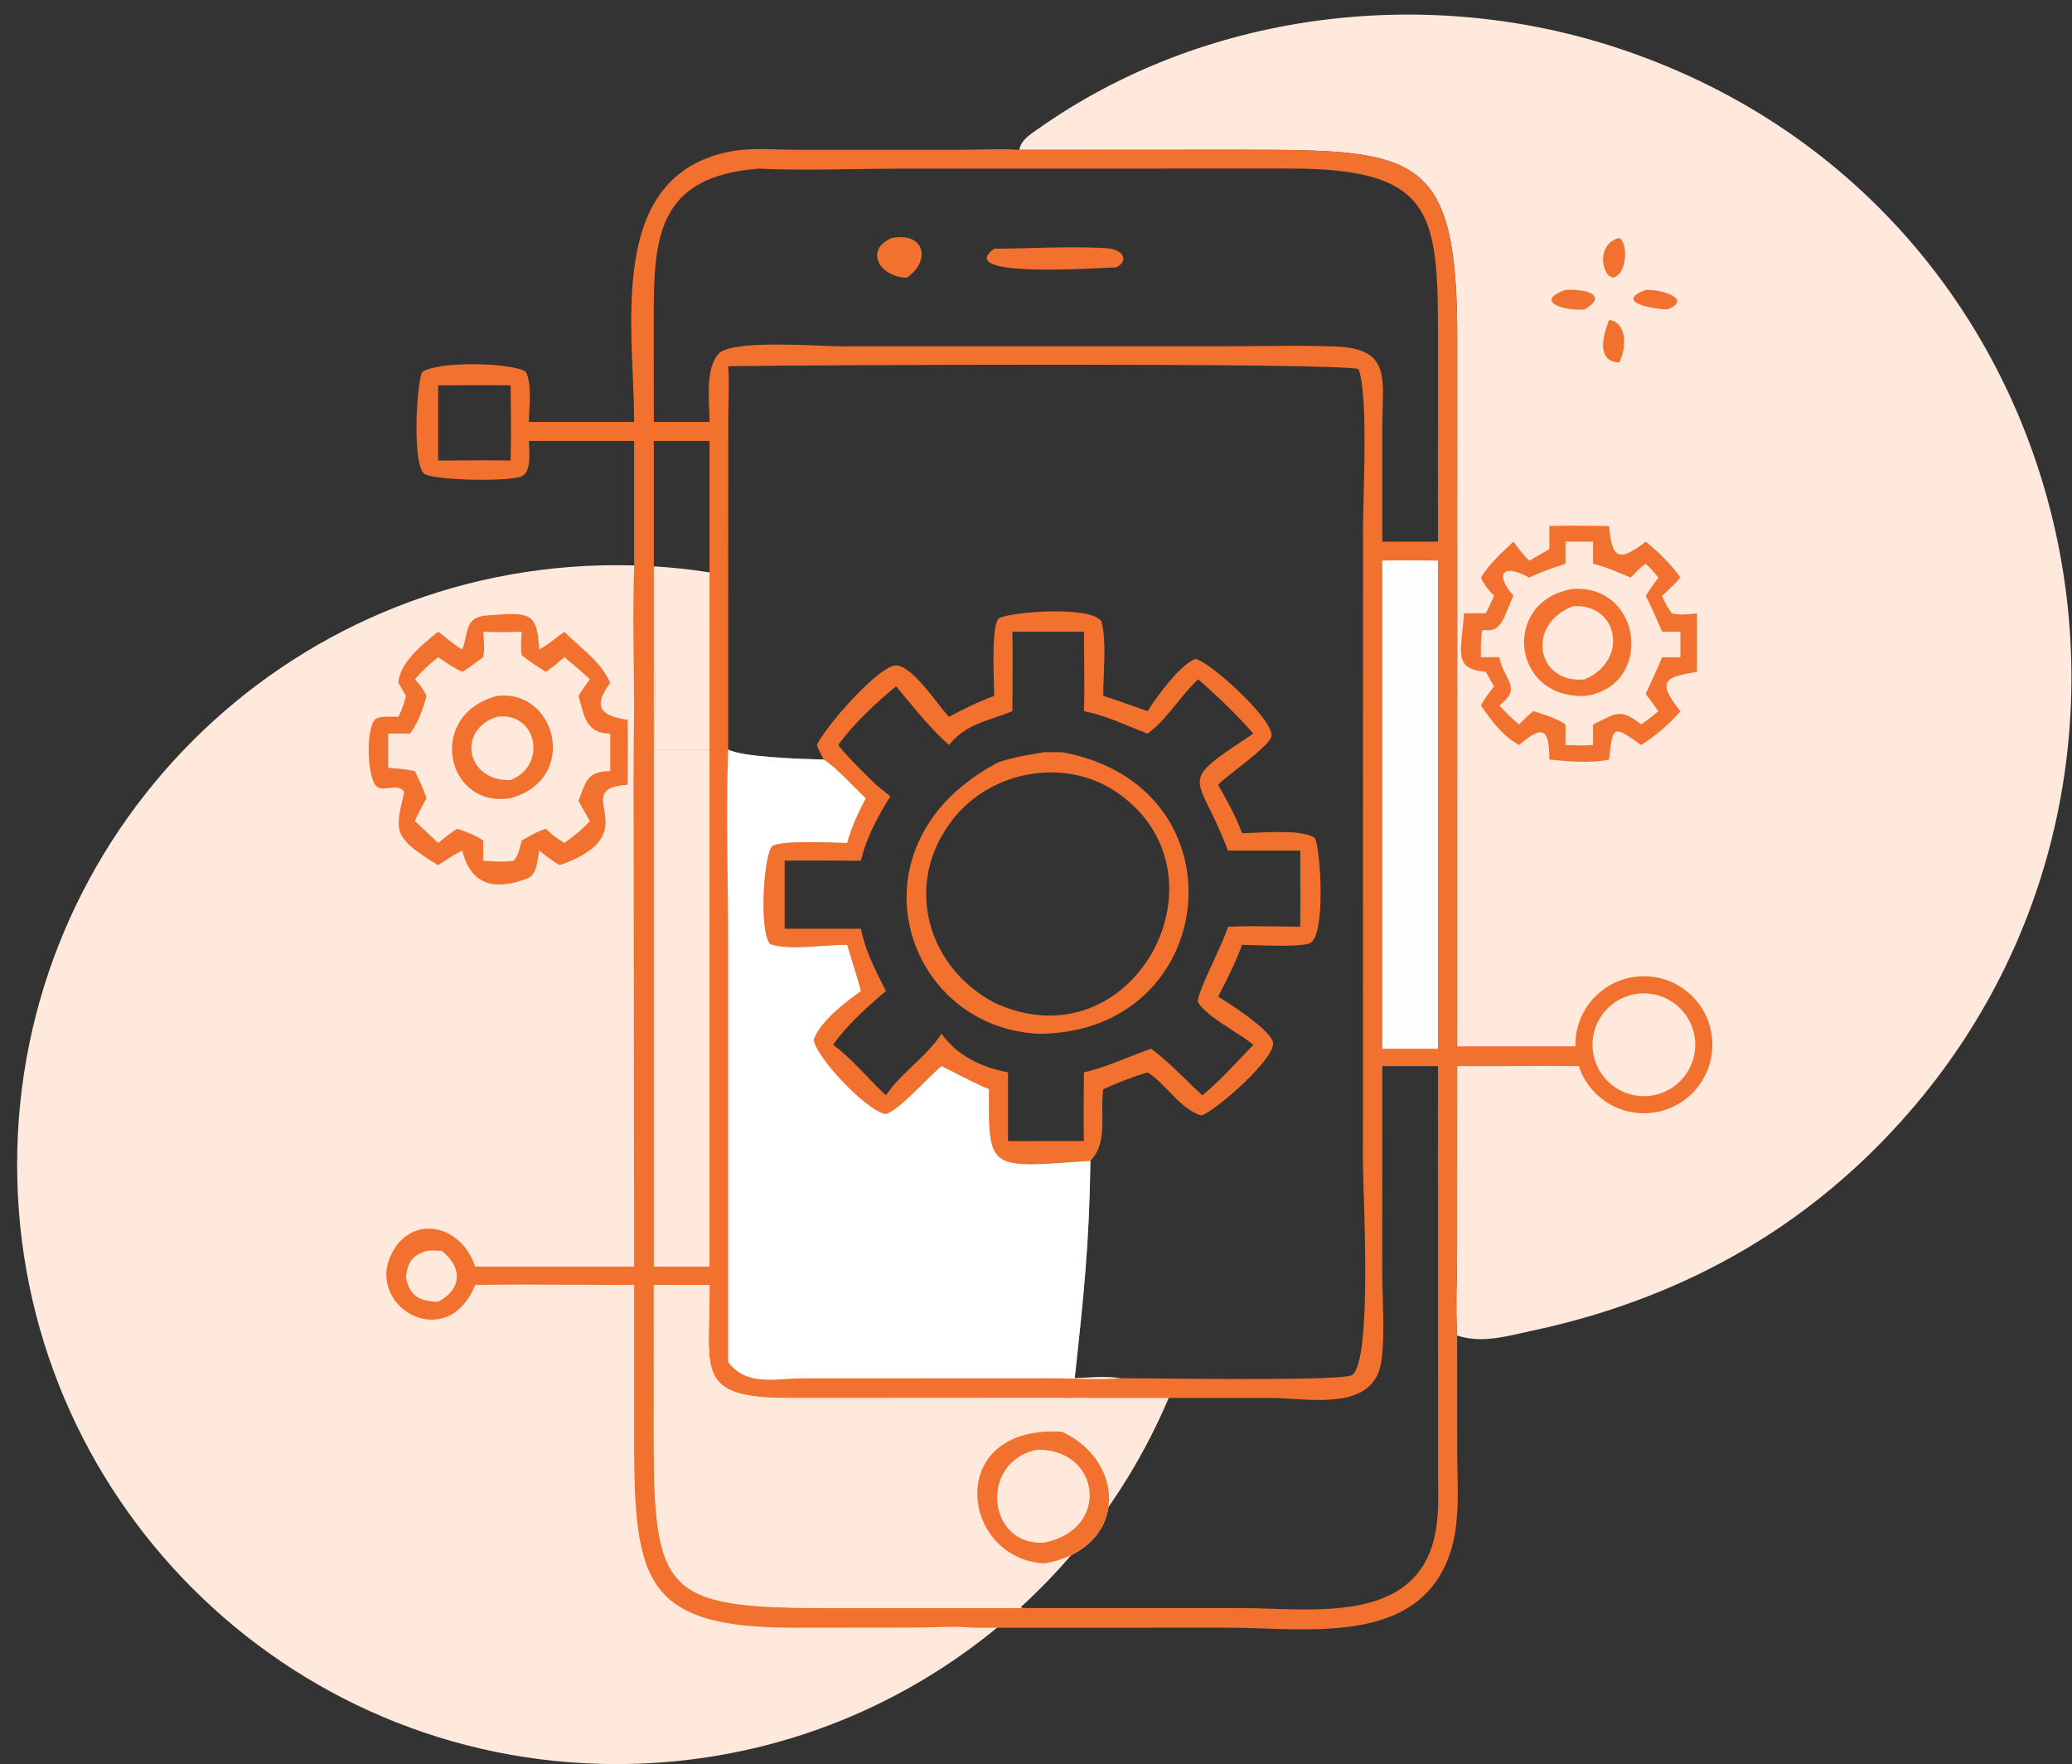 <svg width="121" height="103" viewBox="0 0 121 103" fill="none" xmlns="http://www.w3.org/2000/svg">
<rect x="0" y="0" width="121" height="103" fill="#333333" stroke="none"/>
<path fill-rule="evenodd" clip-rule="evenodd" d="M41.999 33.512V80L43.999 81H68.506C63.345 93.893 50.736 103 35.999 103C16.669 103 1 87.33 1 68C1 48.67 16.669 33 35.999 33C38.045 33 40.05 33.175 41.999 33.512Z" fill="#FFE9DD"/>
<path fill-rule="evenodd" clip-rule="evenodd" d="M29.019 40.634C32.51 40.211 33.831 45.504 29.819 46.601C26.062 47.238 24.835 41.755 29.019 40.634ZM29.02 41.853C31.399 41.531 31.959 44.735 29.819 45.539C27.267 45.665 26.623 42.624 29.02 41.853Z" fill="#F3712F"/>
<path fill-rule="evenodd" clip-rule="evenodd" d="M27.195 37.193C27.145 37.422 27.092 37.669 26.999 37.921C26.659 37.731 26.368 37.498 26.075 37.263C25.915 37.135 25.755 37.007 25.586 36.885C24.722 37.571 23.339 38.676 23.264 39.864L23.702 40.634C23.602 41.089 23.471 41.434 23.264 41.853C23.206 41.853 23.131 41.851 23.045 41.849C22.671 41.838 22.1 41.822 21.91 41.999C21.371 42.502 21.416 45.285 21.963 45.888C22.136 46.079 22.427 46.045 22.722 46.011C23.068 45.971 23.422 45.93 23.604 46.247C23.58 46.352 23.557 46.452 23.535 46.549C23.072 48.562 22.986 48.936 25.586 50.514C25.692 50.447 25.799 50.377 25.905 50.307C26.259 50.074 26.619 49.838 26.999 49.665C27.466 51.608 28.811 52.058 30.793 51.291C31.265 51.108 31.358 50.496 31.435 49.994C31.453 49.876 31.47 49.764 31.491 49.665C31.55 49.711 31.61 49.758 31.669 49.804C31.997 50.06 32.324 50.316 32.691 50.514C35.656 49.471 35.443 48.212 35.282 47.257C35.153 46.493 35.057 45.925 36.651 45.82C36.651 45.515 36.654 45.146 36.657 44.749C36.664 43.855 36.671 42.816 36.651 42.028C34.914 41.773 34.677 41.171 35.636 39.864C35.214 38.936 34.546 38.34 33.849 37.719C33.552 37.455 33.251 37.186 32.961 36.885C32.79 37.003 32.623 37.131 32.455 37.26C32.143 37.499 31.829 37.74 31.491 37.921C31.352 35.719 30.976 35.747 28.478 35.93L28.425 35.934C27.451 36.006 27.339 36.525 27.195 37.193ZM30.464 36.885C29.71 36.913 28.97 36.92 28.215 36.885C28.22 36.95 28.225 37.014 28.231 37.079C28.267 37.512 28.303 37.938 28.215 38.371C28.144 38.424 28.073 38.477 28.001 38.531C27.676 38.775 27.35 39.02 27 39.225C26.523 39.011 26.105 38.725 25.676 38.432L25.587 38.371C25.094 38.77 24.635 39.176 24.23 39.666C24.526 39.975 24.716 40.255 24.91 40.634C24.686 41.434 24.439 42.154 23.948 42.833C23.813 42.833 23.677 42.832 23.542 42.831C23.251 42.83 22.96 42.828 22.669 42.833V44.829C23.199 44.867 23.71 44.909 24.23 45.024C24.485 45.543 24.711 46.058 24.91 46.601C24.854 46.707 24.797 46.812 24.739 46.918C24.559 47.252 24.376 47.59 24.23 47.937L25.587 49.217L25.633 49.18C25.977 48.9 26.317 48.624 26.695 48.39C27.246 48.568 27.733 48.746 28.215 49.077V50.257C28.817 50.303 29.399 50.341 30 50.257C30.243 50.001 30.34 49.594 30.425 49.237C30.438 49.182 30.451 49.128 30.464 49.077C30.55 49.029 30.637 48.98 30.724 48.931C31.095 48.72 31.472 48.506 31.879 48.39C32.218 48.739 32.543 48.968 32.961 49.217C33.499 48.837 34.003 48.422 34.449 47.937C34.383 47.822 34.316 47.707 34.249 47.592C34.09 47.318 33.93 47.044 33.785 46.764C33.814 46.683 33.842 46.605 33.869 46.53C34.232 45.514 34.404 45.035 35.636 45.024V42.833C34.368 42.829 34.152 42.012 33.885 41.003C33.853 40.882 33.82 40.759 33.785 40.634C33.983 40.285 34.202 39.98 34.449 39.666C33.97 39.213 33.469 38.792 32.961 38.371C32.862 38.452 32.762 38.536 32.662 38.62C32.408 38.834 32.151 39.05 31.879 39.225C31.384 38.924 30.907 38.619 30.464 38.243C30.404 37.861 30.428 37.473 30.452 37.088C30.456 37.02 30.46 36.952 30.464 36.885Z" fill="#F3712F"/>
<path d="M59.525 8.748C59.621 8.172 60.177 7.841 60.636 7.517C70.279 0.703 83.094 -0.876 94.245 2.732C122.329 11.819 129.912 47.273 109.125 67.44C103.629 72.772 96.987 76.092 89.481 77.695C88.023 78.006 86.559 78.461 85.094 77.978C84.991 76.327 85.089 74.606 85.09 72.948L85.094 62.612V61.458L85.099 19.872C85.115 9.008 82.847 8.746 72.803 8.745L59.525 8.748Z" fill="#FFE9DD"/>
<path d="M94.547 13.895C95.064 14.097 95.079 15.972 94.196 16.217L93.924 16.078C93.345 15.313 93.59 14.118 94.547 13.895Z" fill="#F3712F"/>
<path d="M93.97 18.682C95.065 18.82 94.976 20.433 94.548 21.167C93.195 21.109 93.613 19.552 93.97 18.682Z" fill="#F3712F"/>
<path d="M96.108 16.924C97.153 16.906 98.825 17.475 97.381 18.065C96.581 18.067 94.206 17.64 96.108 16.924Z" fill="#F3712F"/>
<path d="M91.422 16.925C92.388 16.859 94.034 17.15 92.549 18.066C91.461 18.185 89.491 17.624 91.422 16.925Z" fill="#F3712F"/>
<path d="M90.48 30.714C91.641 30.674 92.808 30.696 93.97 30.714C94.125 32.513 94.447 32.913 96.109 31.627C96.831 32.212 97.607 32.953 98.13 33.723C97.816 34.104 97.424 34.442 97.067 34.785C97.201 35.169 97.399 35.472 97.623 35.808C98.062 35.937 98.65 35.86 99.099 35.808V39.226C97.287 39.532 96.668 39.707 98.13 41.523C97.504 42.274 96.666 42.978 95.84 43.499C94.233 42.375 94.175 42.274 93.97 44.351C92.879 44.579 91.582 44.459 90.48 44.351C90.469 42.522 90.1 42.309 88.708 43.499C87.73 42.956 87.102 42.096 86.481 41.188C86.698 40.786 86.972 40.435 87.249 40.073L86.761 39.226C84.825 39.055 85.345 38.075 85.495 35.808H86.761C86.948 35.477 87.096 35.132 87.249 34.785C86.919 34.452 86.677 34.151 86.481 33.723C87 32.896 87.672 32.284 88.383 31.627C88.672 32.016 88.949 32.398 89.301 32.733C89.701 32.523 90.089 32.283 90.48 32.056V30.714Z" fill="#F3712F"/>
<path d="M91.422 31.627H93.03V32.919C93.785 33.09 94.515 33.434 95.232 33.723C95.509 33.43 95.769 33.142 96.108 32.919C96.382 33.16 96.609 33.447 96.846 33.723C96.592 34.072 96.343 34.422 96.108 34.784C96.451 35.476 96.763 36.177 97.067 36.886H98.13C98.137 37.381 98.131 37.877 98.13 38.372C97.777 38.388 97.42 38.376 97.067 38.372C96.762 39.092 96.435 39.8 96.108 40.509C96.35 40.85 96.599 41.186 96.846 41.523C96.534 41.805 96.175 42.048 95.839 42.302C94.617 41.327 94.392 41.647 93.03 42.302V43.499C92.5 43.548 91.954 43.512 91.422 43.499V42.302C90.873 41.914 90.194 41.734 89.562 41.523C89.245 41.723 88.975 42.039 88.708 42.302C88.298 41.948 87.917 41.591 87.555 41.188C88.883 40.187 87.907 39.783 87.583 38.489L87.555 38.372C87.198 38.362 86.838 38.372 86.48 38.372C86.483 37.864 86.461 37.347 86.547 36.845L86.676 36.779C87.745 36.993 87.873 35.801 88.383 34.784C87.269 33.523 87.733 32.861 89.301 33.723C89.989 33.4 90.697 33.146 91.422 32.919V31.627Z" fill="#FFE9DD"/>
<path d="M91.868 34.383C95.962 34.153 96.57 40.102 92.549 40.635C88.222 40.8 87.686 35.036 91.868 34.383Z" fill="#F3712F"/>
<path d="M91.867 35.393C94.506 35.227 95.144 38.556 92.548 39.665C89.746 39.969 89.064 36.449 91.867 35.393Z" fill="#FFE9DD"/>
<path fill-rule="evenodd" clip-rule="evenodd" d="M72.803 8.744L59.526 8.747C58.74 8.7 57.949 8.715 57.159 8.73C56.813 8.737 56.468 8.743 56.123 8.745L46.217 8.743C45.966 8.74 45.711 8.732 45.453 8.725C44.483 8.697 43.481 8.669 42.551 8.862C36.455 10.126 36.73 16.66 36.953 21.957C36.993 22.901 37.031 23.806 37.032 24.635H30.887C30.889 24.447 30.9 24.236 30.912 24.012C30.953 23.224 31.003 22.287 30.703 21.699C29.889 21.177 25.646 21.061 24.662 21.716C24.315 22.345 24.05 27.312 24.824 27.694C25.55 28.052 29.763 28.134 30.477 27.806C30.979 27.576 30.93 26.639 30.899 26.042C30.893 25.928 30.887 25.827 30.887 25.745H37.032V33.164C36.964 35.068 36.987 36.985 37.009 38.899C37.026 40.313 37.042 41.712 37.01 43.124L36.999 45.82L37.032 73.952H27.751C26.873 71.371 23.901 70.884 22.805 73.335C21.449 76.367 26.119 79.035 27.751 75.025C29.78 74.993 31.812 75.004 33.843 75.015C34.906 75.02 35.969 75.026 37.032 75.025L37.028 83.592C37.027 92.093 37.396 95.041 46.311 95.037L53.488 95.029C53.825 95.028 54.172 95.019 54.521 95.009C55.274 94.988 56.041 94.967 56.762 95.035C56.832 95.037 56.902 95.038 56.972 95.038L71.701 95.036C72.351 95.036 73.041 95.059 73.751 95.082C78.188 95.229 83.422 95.402 84.815 90.235C85.177 88.892 85.144 87.295 85.113 85.814C85.105 85.406 85.096 85.007 85.097 84.624L85.094 77.977C85.025 76.863 85.047 75.717 85.069 74.581C85.079 74.032 85.09 73.486 85.09 72.947L85.094 62.249C86.196 62.257 87.298 62.252 88.4 62.246C89.674 62.24 90.948 62.234 92.221 62.249V61.094C90.816 61.094 88.115 61.094 85.094 61.094L85.1 19.871C85.115 9.007 82.847 8.745 72.803 8.744ZM42.543 23.51C42.558 22.801 42.574 22.094 42.523 21.384C46.321 21.312 78.333 21.163 79.34 21.55C79.79 22.8 79.695 26.547 79.631 29.075C79.612 29.819 79.596 30.458 79.597 30.896L79.591 67.867C79.591 68.148 79.608 68.672 79.629 69.352C79.737 72.711 79.966 79.871 78.906 80.307C78.221 80.589 70.864 80.518 67.206 80.483C66.401 80.475 65.776 80.469 65.439 80.469C64.713 80.369 63.95 80.408 63.208 80.447C63.058 80.454 62.909 80.462 62.761 80.469C63.28 75.713 63.616 72.588 63.677 67.775C63.441 67.792 63.213 67.808 62.995 67.824C57.736 68.206 57.708 68.208 57.757 63.596C57.141 63.342 56.539 63.034 55.94 62.728C55.621 62.565 55.303 62.403 54.984 62.249C54.723 62.453 54.355 62.818 53.951 63.219C53.16 64.004 52.23 64.926 51.7 65.045C50.486 64.784 47.578 61.604 47.524 60.699C47.893 59.642 49.373 58.499 50.278 57.867C50.143 57.355 49.984 56.846 49.826 56.337C49.705 55.948 49.584 55.558 49.473 55.166C49.055 55.161 48.557 55.195 48.037 55.231C46.939 55.306 45.739 55.388 44.977 55.125C44.289 54.334 44.621 49.772 45.096 49.408C45.496 49.102 47.666 49.166 48.859 49.202C49.12 49.209 49.334 49.216 49.473 49.217C49.722 48.273 50.123 47.468 50.56 46.601C50.329 46.392 50.061 46.123 49.779 45.84C49.213 45.271 48.592 44.647 48.107 44.349C46.685 44.312 43.339 44.202 42.523 43.763L42.529 24.32C42.531 24.05 42.537 23.78 42.543 23.51ZM38.177 18.722C38.154 13.816 38.398 10.313 44.29 9.847C46.146 9.931 48.028 9.903 49.904 9.875C50.837 9.861 51.768 9.847 52.694 9.847L75.253 9.841C83.987 9.828 83.984 12.602 83.976 20.354L83.974 31.625H80.723V24.635C80.727 24.374 80.735 24.122 80.743 23.881C80.812 21.701 80.854 20.353 78.028 20.234C76.582 20.174 75.121 20.189 73.664 20.204C73.004 20.211 72.346 20.218 71.691 20.218L49.046 20.219C48.82 20.219 48.453 20.204 47.999 20.186C46.089 20.109 42.663 19.971 41.999 20.625C41.303 21.311 41.367 22.842 41.415 23.971C41.426 24.216 41.435 24.441 41.436 24.635H38.182L38.177 18.722ZM38.18 84.109L38.182 75.025H41.436C41.442 75.75 41.425 76.403 41.409 76.992C41.32 80.429 41.289 81.638 46.119 81.627L74.268 81.626C74.625 81.626 75.033 81.651 75.467 81.678C77.571 81.808 80.281 81.975 80.663 79.52C80.826 78.478 80.785 76.996 80.748 75.673C80.733 75.143 80.719 74.638 80.719 74.198L80.723 62.249H83.974L83.978 85.789C83.978 86.034 83.981 86.28 83.984 86.527C83.996 87.51 84.009 88.501 83.829 89.466C82.942 94.212 78.105 94.056 74.217 93.93C73.621 93.911 73.047 93.892 72.513 93.892L49.081 93.893C39.047 93.891 38.182 93.398 38.18 84.109ZM38.182 38.659V25.745H41.436V43.763H38.182C38.182 43.439 38.197 42.941 38.214 42.376C38.255 41.03 38.307 39.307 38.182 38.659ZM25.587 26.892V22.5C25.869 22.499 26.151 22.497 26.433 22.495C27.562 22.489 28.691 22.482 29.819 22.5L29.82 22.527C29.838 23.983 29.856 25.437 29.819 26.892C28.859 26.868 27.895 26.876 26.932 26.884C26.483 26.888 26.035 26.892 25.587 26.892Z" fill="#F3712F"/>
<path d="M24.909 73.035C25.2 72.997 25.502 73.024 25.795 73.035C27.033 74.005 26.976 75.274 25.587 76.005C24.499 75.989 23.906 75.67 23.702 74.556C23.826 73.682 24.037 73.333 24.909 73.035Z" fill="#FFE9DD"/>
<path d="M80.723 32.731C81.803 32.7 82.892 32.729 83.974 32.731V61.231H80.723V32.731Z" fill="#FEFEFE"/>
<path d="M38.182 38.66C38.359 39.579 38.179 42.668 38.182 43.764H41.436V73.953H38.182V38.66Z" fill="#FFE9DD"/>
<path d="M38.182 75.026H41.436C41.473 79.98 40.462 81.641 46.118 81.628L63.677 81.624C63.197 81.692 62.721 81.651 62.239 81.624C62.167 82.201 62.223 83.084 62.017 83.598C65.842 85.369 65.831 90.441 60.994 91.282C60.433 91.883 58.678 93.683 59.776 93.891L49.081 93.894C39.047 93.892 38.182 93.398 38.18 84.11L38.182 75.026ZM62.017 83.598C65.842 85.369 65.831 90.441 60.994 91.282C56.059 91.029 55.128 83.16 62.017 83.598Z" fill="#FFE9DD"/>
<path d="M60.994 91.282C56.059 91.028 55.128 83.16 62.018 83.598C65.842 85.368 65.831 90.441 60.994 91.282ZM60.597 84.643C57.175 85.266 57.607 90.302 60.994 90.066C64.879 89.281 64.25 84.608 60.597 84.643Z" fill="#F3712F"/>
<path d="M52.074 13.894C54.032 13.528 54.378 15.262 52.949 16.216C51.383 16.177 50.44 14.61 52.074 13.894Z" fill="#F3712F"/>
<path d="M58.061 14.521C60.001 14.518 62.867 14.347 64.726 14.504C65.518 14.57 66.004 15.195 65.174 15.616C64.417 15.608 55.6 16.303 58.061 14.521Z" fill="#F3712F"/>
<path fill-rule="evenodd" clip-rule="evenodd" d="M60.596 60.359C52.644 59.909 49.35 49.17 58.311 44.506C59.188 44.209 60.081 44.063 60.992 43.918H62.015C72.828 45.874 71.292 60.389 60.596 60.359ZM55.42 48.144C57.567 45.04 62.107 44.121 65.23 46.27C72.188 51.058 66.15 62.308 58.059 58.539C54.183 56.484 52.825 51.763 55.42 48.144Z" fill="#F3712F"/>
<path fill-rule="evenodd" clip-rule="evenodd" d="M58.33 36.094C57.937 36.515 58.006 38.786 58.044 40.024C58.052 40.28 58.058 40.492 58.059 40.634C57.148 40.953 56.273 41.407 55.419 41.853C55.257 41.691 55.029 41.4 54.765 41.061C54 40.081 52.922 38.701 52.193 38.869C51.154 39.108 48.333 42.241 47.7 43.498C47.799 43.76 47.926 44.005 48.055 44.253L48.105 44.35C48.59 44.648 49.21 45.272 49.776 45.84C50.058 46.123 50.326 46.393 50.557 46.602C50.121 47.468 49.719 48.274 49.47 49.217C49.331 49.216 49.117 49.21 48.857 49.202C47.664 49.167 45.494 49.102 45.093 49.409C44.618 49.773 44.287 54.335 44.974 55.125C45.736 55.388 46.936 55.306 48.034 55.231C48.555 55.196 49.053 55.162 49.47 55.167C49.581 55.558 49.702 55.948 49.824 56.338C49.982 56.846 50.14 57.355 50.276 57.867C49.37 58.5 47.89 59.643 47.521 60.7C47.575 61.605 50.484 64.784 51.697 65.046C52.227 64.927 53.157 64.004 53.948 63.219C54.353 62.819 54.721 62.453 54.981 62.249C55.3 62.403 55.618 62.566 55.937 62.729C56.536 63.035 57.138 63.342 57.754 63.597C57.705 68.209 57.734 68.207 62.992 67.825C63.211 67.809 63.438 67.792 63.675 67.775C64.404 67.044 64.389 65.997 64.374 64.97C64.368 64.497 64.361 64.028 64.427 63.597C65.275 63.216 66.126 62.88 67.017 62.612C67.464 62.896 67.86 63.305 68.258 63.715C68.835 64.312 69.415 64.91 70.154 65.129C70.864 64.968 74.611 61.733 74.334 60.82C74.113 60.091 71.849 58.614 71.133 58.195C71.653 57.202 72.142 56.219 72.535 55.167C72.721 55.168 72.986 55.176 73.292 55.186C74.374 55.22 75.974 55.27 76.477 55.081C77.429 54.721 77.138 49.69 76.793 48.932C76.147 48.492 74.516 48.566 73.341 48.619C73.032 48.633 72.754 48.646 72.535 48.647C72.164 47.646 71.659 46.745 71.133 45.821C71.313 45.626 71.738 45.292 72.218 44.916C73.126 44.203 74.233 43.334 74.257 42.954C74.322 41.922 70.505 38.516 69.797 38.474C68.872 38.848 67.564 40.664 67.017 41.522C66.683 41.41 66.35 41.292 66.019 41.173C65.492 40.986 64.965 40.798 64.427 40.634C64.425 40.256 64.442 39.839 64.459 39.408C64.501 38.339 64.547 37.18 64.331 36.293C63.753 35.356 59.133 35.707 58.33 36.094ZM50.742 45.41C50.882 45.547 51.021 45.683 51.16 45.821L51.998 46.5C51.998 46.5 50.659 48.492 50.277 50.257C49.842 50.256 49.406 50.253 48.971 50.25C47.922 50.242 46.872 50.234 45.824 50.257V54.228H50.277C50.505 55.407 51.003 56.402 51.526 57.447C51.595 57.586 51.665 57.726 51.735 57.867C50.649 58.776 49.468 59.846 48.647 61.003C49.375 61.532 49.998 62.183 50.621 62.834C50.985 63.215 51.35 63.596 51.735 63.952C52.182 63.292 52.755 62.746 53.329 62.198C53.925 61.63 54.523 61.06 54.982 60.359C55.928 61.662 57.307 62.308 58.866 62.612V66.623C59.053 66.623 59.24 66.624 59.426 66.626L59.436 66.626C59.822 66.628 60.209 66.631 60.594 66.623H63.299C63.273 65.623 63.282 64.62 63.291 63.618L63.291 63.616C63.294 63.281 63.297 62.946 63.299 62.612C64.188 62.41 65.041 62.072 65.893 61.735C66.334 61.561 66.774 61.386 67.219 61.231C67.945 61.761 68.62 62.418 69.285 63.066C69.596 63.368 69.904 63.668 70.214 63.952C71.014 63.3 71.752 62.52 72.477 61.755C72.717 61.501 72.956 61.249 73.195 61.004C72.91 60.766 72.487 60.493 72.038 60.202C71.206 59.665 70.283 59.068 69.968 58.528C69.853 58.331 70.381 57.177 70.891 56.062C71.252 55.273 71.604 54.502 71.712 54.107C72.735 54.066 73.767 54.08 74.795 54.094C75.174 54.099 75.554 54.105 75.932 54.107C75.944 53.102 75.94 52.097 75.936 51.091C75.934 50.616 75.932 50.14 75.932 49.666H71.712C71.312 48.601 70.93 47.826 70.636 47.227C69.642 45.208 69.632 45.187 73.195 42.833C72.218 41.718 71.089 40.64 69.973 39.666C69.513 40.084 69.117 40.575 68.721 41.066C68.2 41.711 67.68 42.355 67.017 42.833C66.657 42.698 66.309 42.555 65.963 42.413C65.1 42.059 64.255 41.712 63.299 41.522C63.334 40.473 63.322 39.414 63.311 38.358C63.305 37.867 63.3 37.375 63.299 36.885H59.122C59.141 37.926 59.135 38.97 59.129 40.013C59.126 40.516 59.123 41.02 59.122 41.522C58.754 41.675 58.401 41.794 58.062 41.91C57.07 42.246 56.197 42.542 55.419 43.498C54.468 42.653 53.629 41.64 52.809 40.65C52.648 40.456 52.488 40.263 52.328 40.072C51.166 41.026 49.829 42.276 48.949 43.498C49.491 44.184 50.118 44.798 50.742 45.41Z" fill="#F3712F"/>
<path d="M42.524 43.764C43.34 44.202 46.685 44.312 48.108 44.349C48.834 44.796 49.865 45.972 50.56 46.602C50.124 47.468 49.722 48.274 49.473 49.217C48.7 49.213 45.584 49.035 45.096 49.409C44.621 49.773 44.29 54.334 44.977 55.125C46.101 55.513 48.175 55.151 49.473 55.167C49.729 56.069 50.039 56.962 50.279 57.867C49.374 58.5 47.894 59.643 47.524 60.7C47.578 61.604 50.487 64.784 51.7 65.046C52.501 64.866 54.214 62.853 54.984 62.249C55.905 62.693 56.814 63.207 57.758 63.596C57.706 68.4 57.739 68.199 63.678 67.775C63.616 72.589 63.281 75.714 62.762 80.469C63.641 80.43 64.567 80.349 65.44 80.469C64.067 80.566 62.626 80.472 61.245 80.471L46.865 80.478C45.26 80.484 43.598 80.956 42.524 79.526L42.524 55.257C42.523 51.438 42.39 47.575 42.524 43.764Z" fill="white"/>
<path fill-rule="evenodd" clip-rule="evenodd" d="M95.999 65C98.208 65 99.999 63.209 99.999 61C99.999 58.791 98.208 57 95.999 57C93.79 57 91.999 58.791 91.999 61C91.999 63.209 93.79 65 95.999 65ZM95.999 64C97.656 64 98.999 62.657 98.999 61C98.999 59.343 97.656 58 95.999 58C94.342 58 92.999 59.343 92.999 61C92.999 62.657 94.342 64 95.999 64Z" fill="#F3712F"/>
</svg>

